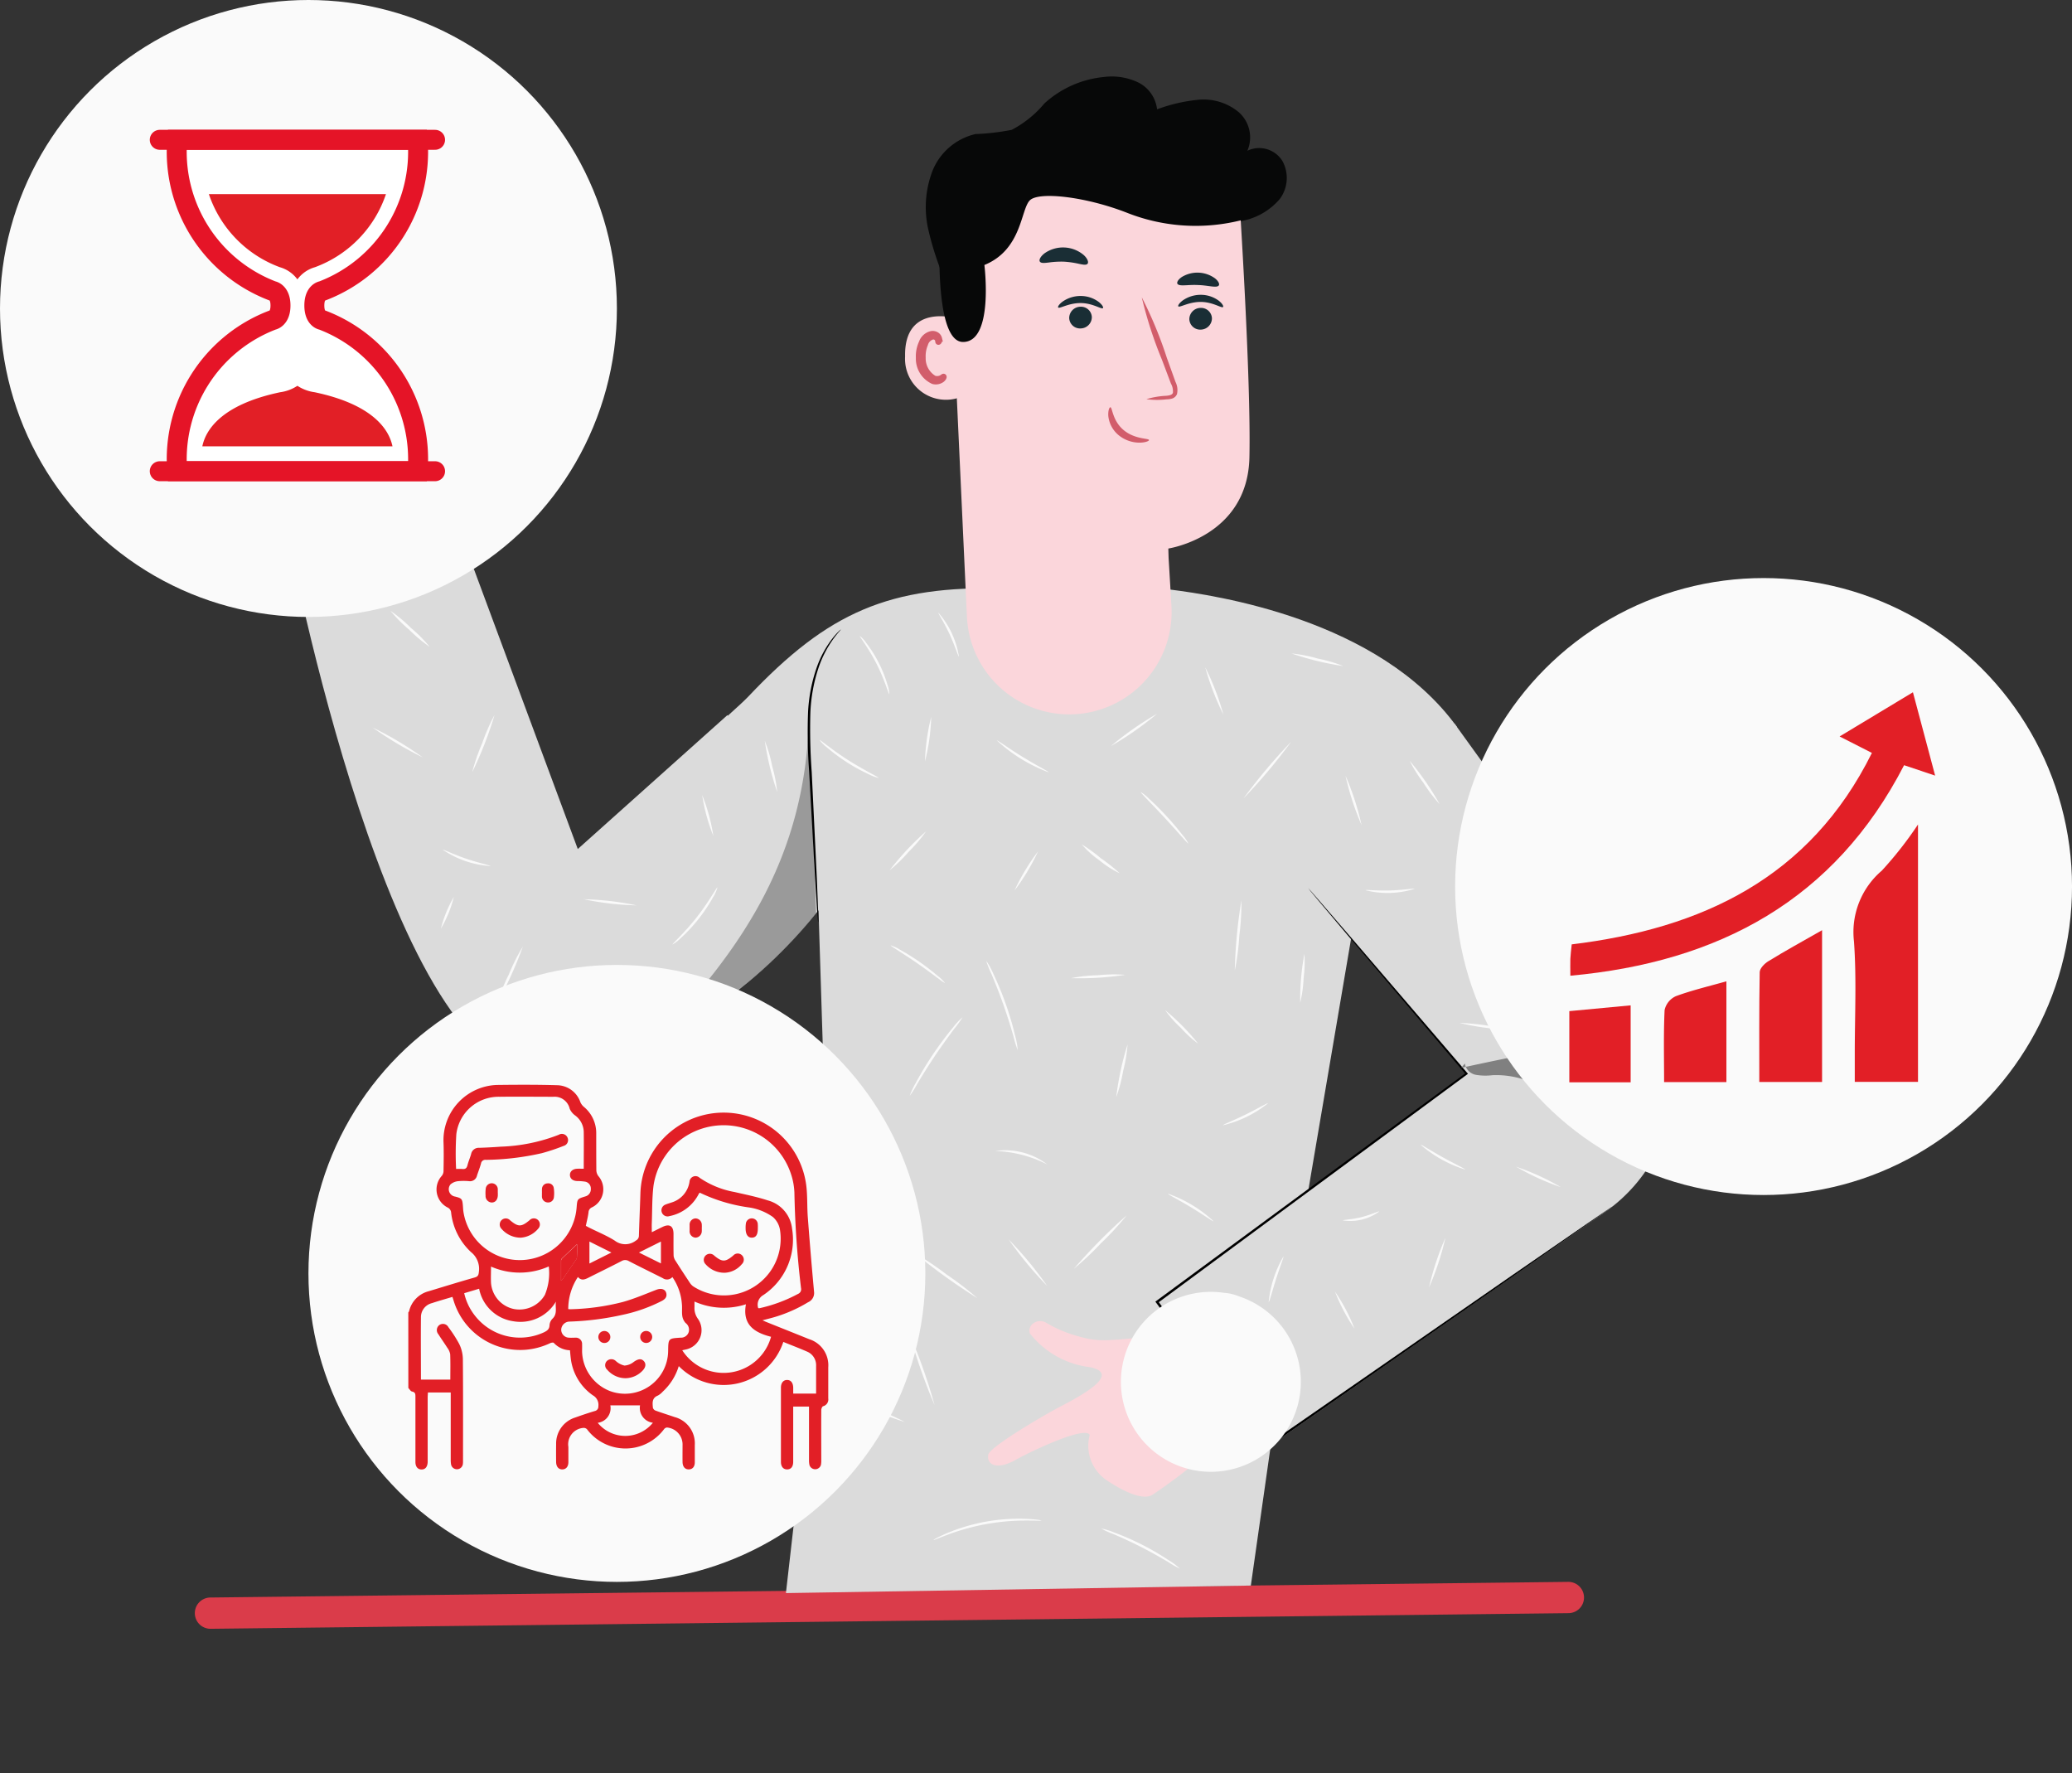 <svg xmlns="http://www.w3.org/2000/svg" width="103.752" height="88.773" viewBox="0 0 103.752 88.773">
  <rect x="0" y="0" width="103.752" height="88.773" fill="#333333" stroke="none"/>
  <g id="Group_21496" data-name="Group 21496" transform="translate(-6642.244 -1614.715)">
    <path id="Path_29038" data-name="Path 29038" d="M51.457-.037,119.452-.82a.783.783,0,0,1,.783.783.783.783,0,0,1-.783.783l-67.995.783a.783.783,0,0,1-.783-.783h0A.783.783,0,0,1,51.457-.037Z" transform="translate(6601.326 1694.736)" fill="#da3c4a"/>
    <g id="Group_21493" data-name="Group 21493" transform="matrix(0.951, -0.309, 0.309, 0.951, -195.855, 2158.618)">
      <g id="Group_2675" data-name="Group 2675" transform="translate(6676.471 1625.596)">
        <path id="Path_19184" data-name="Path 19184" d="M464.457,353.4l-7.953,7.743-7.328,13.987L441.352,391.1l-22.258-6.836,7.767-17.035,4.351-14.977c-3.074,2.04-8.781,4.817-15.613,3.369-7.4-1.569-3.848-29.481-3.848-29.481l8.132-.209.811,19.68,9.193-4.059.014.033c.553-.247,1.037-.466,1.294-.607,5.084-2.772,8.42-3.109,13.874-1.162h0l7.869,2.614c2.022.953,9.477,4.624,11.518,10.979" transform="translate(-410.899 -325.926)" fill="#dbdbdb"/>
      </g>
      <g id="Group_2680" data-name="Group 2680" transform="translate(6687.073 1638.897)">
        <g id="Group_2677" data-name="Group 2677" transform="translate(9.512 0)">
          <g id="Group_2676" data-name="Group 2676">
            <path id="Path_19185" data-name="Path 19185" d="M448.934,347.371c.006.011-.184.1-.493.324a5.462,5.462,0,0,0-1.139,1.121,8.123,8.123,0,0,0-1.123,2.088,29.2,29.2,0,0,0-.838,2.8l-1.4,5.14c-.182.645-.33,1.172-.438,1.554l-.125.421a.691.691,0,0,1-.052.145.751.751,0,0,1,.028-.151l.1-.427c.1-.385.234-.915.4-1.564.353-1.331.833-3.145,1.364-5.149a27.362,27.362,0,0,1,.851-2.81,7.97,7.97,0,0,1,1.16-2.1,5.171,5.171,0,0,1,1.181-1.107,3.386,3.386,0,0,1,.38-.223A.694.694,0,0,1,448.934,347.371Z" transform="translate(-443.327 -347.37)"/>
          </g>
        </g>
        <g id="Group_2679" data-name="Group 2679" transform="translate(0 3.943)" opacity="0.3">
          <g id="Group_2678" data-name="Group 2678">
            <path id="Path_19186" data-name="Path 19186" d="M440.147,353.728c-2.274,6.155-6.364,9.6-12.156,12.683a21.329,21.329,0,0,0,9.55-3.5" transform="translate(-427.991 -353.728)"/>
          </g>
        </g>
      </g>
      <g id="Group_2684" data-name="Group 2684" transform="translate(6713.959 1651.283)">
        <g id="Group_2683" data-name="Group 2683" transform="translate(0 0)">
          <path id="Path_19188" data-name="Path 19188" d="M472.809,370.521c-.033.012-.324-.716-.73-1.592s-.768-1.572-.737-1.589a1.964,1.964,0,0,1,.283.431c.158.276.363.665.566,1.106s.367.849.473,1.149A1.966,1.966,0,0,1,472.809,370.521Z" transform="translate(-471.34 -367.34)" fill="#fafafa"/>
        </g>
      </g>
      <g id="Group_2686" data-name="Group 2686" transform="translate(6718.748 1651.208)">
        <g id="Group_2685" data-name="Group 2685" transform="translate(0 0)">
          <path id="Path_19189" data-name="Path 19189" d="M482.214,367.221a28.06,28.06,0,0,1-3.155,1.967,28.01,28.01,0,0,1,3.155-1.967Z" transform="translate(-479.058 -367.22)" fill="#fafafa"/>
        </g>
      </g>
      <g id="Group_2688" data-name="Group 2688" transform="translate(6718.937 1646.334)">
        <g id="Group_2687" data-name="Group 2687" transform="translate(0)">
          <path id="Path_19190" data-name="Path 19190" d="M479.521,361.893a13,13,0,0,1-.133-2.534,13.125,13.125,0,0,1,.133,2.534Z" transform="translate(-479.364 -359.359)" fill="#fafafa"/>
        </g>
      </g>
      <g id="Group_2690" data-name="Group 2690" transform="translate(6723.288 1647.013)">
        <g id="Group_2689" data-name="Group 2689">
          <path id="Path_19191" data-name="Path 19191" d="M488.647,361.857a14.327,14.327,0,0,1-2.268-1.4,7.194,7.194,0,0,1,1.167.647A7.27,7.27,0,0,1,488.647,361.857Z" transform="translate(-486.379 -360.455)" fill="#fafafa"/>
        </g>
      </g>
      <g id="Group_2692" data-name="Group 2692" transform="translate(6715.673 1657.994)">
        <g id="Group_2691" data-name="Group 2691" transform="translate(0 0)">
          <path id="Path_19192" data-name="Path 19192" d="M474.106,381.4a25.1,25.1,0,0,1,1.4-3.238,12.673,12.673,0,0,1-.643,1.644A12.547,12.547,0,0,1,474.106,381.4Z" transform="translate(-474.103 -378.16)" fill="#fafafa"/>
        </g>
      </g>
      <g id="Group_2694" data-name="Group 2694" transform="translate(6711.745 1662.046)">
        <g id="Group_2693" data-name="Group 2693" transform="translate(0)">
          <path id="Path_19193" data-name="Path 19193" d="M468.823,386.793a5.558,5.558,0,0,1-.581-1.023,5.62,5.62,0,0,1-.47-1.078,11.217,11.217,0,0,1,1.051,2.1Z" transform="translate(-467.769 -384.692)" fill="#fafafa"/>
        </g>
      </g>
      <g id="Group_2696" data-name="Group 2696" transform="translate(6712.723 1668.063)">
        <g id="Group_2695" data-name="Group 2695" transform="translate(0 0)">
          <path id="Path_19194" data-name="Path 19194" d="M471.828,394.4a5.741,5.741,0,0,1-2.482.35c0-.037.56-.063,1.243-.161S471.818,394.364,471.828,394.4Z" transform="translate(-469.346 -394.393)" fill="#fafafa"/>
        </g>
      </g>
      <g id="Group_2698" data-name="Group 2698" transform="translate(6718.29 1661.521)">
        <g id="Group_2697" data-name="Group 2697">
          <path id="Path_19195" data-name="Path 19195" d="M478.325,386.1a12.207,12.207,0,0,1,.956-2.259A6.213,6.213,0,0,1,478.86,385,6.1,6.1,0,0,1,478.325,386.1Z" transform="translate(-478.321 -383.845)" fill="#fafafa"/>
        </g>
      </g>
      <g id="Group_2700" data-name="Group 2700" transform="translate(6709.041 1670.83)">
        <g id="Group_2699" data-name="Group 2699" transform="translate(0 0)">
          <path id="Path_19196" data-name="Path 19196" d="M465.154,400.866c-.03.02-.38-.463-.86-1.016s-.906-.97-.882-1a6.466,6.466,0,0,1,1.742,2.013Z" transform="translate(-463.41 -398.852)" fill="#fafafa"/>
        </g>
      </g>
      <g id="Group_2702" data-name="Group 2702" transform="translate(6708.071 1663.097)">
        <g id="Group_2701" data-name="Group 2701" transform="translate(0 0)">
          <path id="Path_19197" data-name="Path 19197" d="M463.2,386.388a7.377,7.377,0,0,1-.622,1.194,7.3,7.3,0,0,1-.729,1.132,14.615,14.615,0,0,1,1.35-2.326Z" transform="translate(-461.847 -386.387)" fill="#fafafa"/>
        </g>
      </g>
      <g id="Group_2704" data-name="Group 2704" transform="translate(6707.767 1659.059)">
        <g id="Group_2703" data-name="Group 2703" transform="translate(0 0)">
          <path id="Path_19198" data-name="Path 19198" d="M463.981,380.557a14.886,14.886,0,0,1-2.625-.678,7.513,7.513,0,0,1,1.328.279A7.378,7.378,0,0,1,463.981,380.557Z" transform="translate(-461.356 -379.873)" fill="#fafafa"/>
        </g>
      </g>
      <g id="Group_2706" data-name="Group 2706" transform="translate(6710.334 1652.854)">
        <g id="Group_2705" data-name="Group 2705" transform="translate(0 0)">
          <path id="Path_19199" data-name="Path 19199" d="M465.5,369.874a8.291,8.291,0,0,1,.7.968,8.029,8.029,0,0,1,.661,1,4.625,4.625,0,0,1-.762-.928A4.531,4.531,0,0,1,465.5,369.874Z" transform="translate(-465.495 -369.873)" fill="#fafafa"/>
        </g>
      </g>
      <g id="Group_2708" data-name="Group 2708" transform="translate(6706.42 1652.516)">
        <g id="Group_2707" data-name="Group 2707" transform="translate(0 0)">
          <path id="Path_19200" data-name="Path 19200" d="M460.911,369.329a10.623,10.623,0,0,1-1.726,1.5,10.62,10.62,0,0,1,1.726-1.5Z" transform="translate(-459.184 -369.328)" fill="#fafafa"/>
        </g>
      </g>
      <g id="Group_2710" data-name="Group 2710" transform="translate(6707.905 1646.6)">
        <g id="Group_2709" data-name="Group 2709" transform="translate(0)">
          <path id="Path_19201" data-name="Path 19201" d="M463.55,362.1a7.791,7.791,0,0,1-1.969-2.312c.03-.021.422.536.965,1.173S463.574,362.075,463.55,362.1Z" transform="translate(-461.579 -359.789)" fill="#fafafa"/>
        </g>
      </g>
      <g id="Group_2712" data-name="Group 2712" transform="translate(6713.251 1647.798)">
        <g id="Group_2711" data-name="Group 2711" transform="translate(0 0)">
          <path id="Path_19202" data-name="Path 19202" d="M472.9,361.725a16.231,16.231,0,0,1-2.7.825,16.05,16.05,0,0,1,2.7-.825Z" transform="translate(-470.199 -361.721)" fill="#fafafa"/>
        </g>
      </g>
      <g id="Group_2714" data-name="Group 2714" transform="translate(6707.091 1639.613)">
        <g id="Group_2713" data-name="Group 2713">
          <path id="Path_19203" data-name="Path 19203" d="M460.571,350.925c-.037,0-.021-.545-.1-1.206s-.231-1.184-.2-1.2a4.4,4.4,0,0,1,.3,2.4Z" transform="translate(-460.265 -348.524)" fill="#fafafa"/>
        </g>
      </g>
      <g id="Group_2716" data-name="Group 2716" transform="translate(6698.26 1659.244)">
        <g id="Group_2715" data-name="Group 2715">
          <path id="Path_19204" data-name="Path 19204" d="M449.756,380.176a4.613,4.613,0,0,1-.56.412c-.35.246-.831.592-1.345.995s-.965.787-1.288,1.069a4.581,4.581,0,0,1-.535.445,3.388,3.388,0,0,1,.476-.51,16.93,16.93,0,0,1,2.643-2.072A3.357,3.357,0,0,1,449.756,380.176Z" transform="translate(-446.028 -380.175)" fill="#fafafa"/>
        </g>
      </g>
      <g id="Group_2718" data-name="Group 2718" transform="translate(6699.675 1654.707)">
        <g id="Group_2717" data-name="Group 2717" transform="translate(0)">
          <path id="Path_19205" data-name="Path 19205" d="M450.31,375.491c-.031.019-.431-.6-.983-1.327s-1.043-1.277-1.017-1.3a1.7,1.7,0,0,1,.358.331,11.106,11.106,0,0,1,.758.9,11.256,11.256,0,0,1,.662.97A1.729,1.729,0,0,1,450.31,375.491Z" transform="translate(-448.308 -372.861)" fill="#fafafa"/>
        </g>
      </g>
      <g id="Group_2720" data-name="Group 2720" transform="translate(6700.794 1649.825)">
        <g id="Group_2719" data-name="Group 2719">
          <path id="Path_19206" data-name="Path 19206" d="M452.443,364.99a7.152,7.152,0,0,1-1.135.7,7.229,7.229,0,0,1-1.2.589,14.322,14.322,0,0,1,2.33-1.287Z" transform="translate(-450.113 -364.987)" fill="#fafafa"/>
        </g>
      </g>
      <g id="Group_2722" data-name="Group 2722" transform="translate(6699.464 1643.835)">
        <g id="Group_2721" data-name="Group 2721">
          <path id="Path_19207" data-name="Path 19207" d="M450.2,358.043a1.846,1.846,0,0,1-.408-.321,8.984,8.984,0,0,1-1.582-1.929,1.885,1.885,0,0,1-.235-.463c.032-.019.439.657,1.054,1.4S450.221,358.015,450.2,358.043Z" transform="translate(-447.97 -355.33)" fill="#fafafa"/>
        </g>
      </g>
      <g id="Group_2724" data-name="Group 2724" transform="translate(6704.155 1644.454)">
        <g id="Group_2723" data-name="Group 2723" transform="translate(0)">
          <path id="Path_19208" data-name="Path 19208" d="M455.535,358.353a10.319,10.319,0,0,1,.986-2.025,10.289,10.289,0,0,1-.986,2.025Z" transform="translate(-455.532 -356.327)" fill="#fafafa"/>
        </g>
      </g>
      <g id="Group_2726" data-name="Group 2726" transform="translate(6702.993 1639.502)">
        <g id="Group_2725" data-name="Group 2725">
          <path id="Path_19209" data-name="Path 19209" d="M454.165,351.567c-.039,0,0-.739-.138-1.629s-.4-1.581-.366-1.594a1.536,1.536,0,0,1,.2.441,6.329,6.329,0,0,1,.36,2.3A1.551,1.551,0,0,1,454.165,351.567Z" transform="translate(-453.658 -348.344)" fill="#fafafa"/>
        </g>
      </g>
      <g id="Group_2728" data-name="Group 2728" transform="translate(6703.983 1656.931)">
        <g id="Group_2727" data-name="Group 2727" transform="translate(0 0)">
          <path id="Path_19210" data-name="Path 19210" d="M455.381,381.178a4.623,4.623,0,0,1,.009-.7c.016-.428.027-1.02.011-1.673s-.058-1.244-.094-1.67a4.723,4.723,0,0,1-.044-.695,3.289,3.289,0,0,1,.131.685,15.783,15.783,0,0,1,.084,3.358A3.389,3.389,0,0,1,455.381,381.178Z" transform="translate(-455.257 -376.444)" fill="#fafafa"/>
        </g>
      </g>
      <g id="Group_2730" data-name="Group 2730" transform="translate(6701.478 1666.117)">
        <g id="Group_2729" data-name="Group 2729" transform="translate(0 0)">
          <path id="Path_19211" data-name="Path 19211" d="M453.485,392.707a6.2,6.2,0,0,0-2.269-1.448,3.468,3.468,0,0,1,2.269,1.448Z" transform="translate(-451.216 -391.255)" fill="#fafafa"/>
        </g>
      </g>
      <g id="Group_2732" data-name="Group 2732" transform="translate(6703.4 1671.227)">
        <g id="Group_2731" data-name="Group 2731" transform="translate(0 0)">
          <path id="Path_19212" data-name="Path 19212" d="M457.636,399.5a14.052,14.052,0,0,1-1.632.914,14.231,14.231,0,0,1-1.689.8,28.02,28.02,0,0,1,3.321-1.719Z" transform="translate(-454.315 -399.496)" fill="#fafafa"/>
        </g>
      </g>
      <g id="Group_2734" data-name="Group 2734" transform="translate(6696.045 1669.721)">
        <g id="Group_2733" data-name="Group 2733" transform="translate(0 0)">
          <path id="Path_19213" data-name="Path 19213" d="M444.763,400.2a30.654,30.654,0,0,1-2.3-3.132,15.363,15.363,0,0,1,1.2,1.53A15.2,15.2,0,0,1,444.763,400.2Z" transform="translate(-442.458 -397.065)" fill="#fafafa"/>
        </g>
      </g>
      <g id="Group_2736" data-name="Group 2736" transform="translate(6695.704 1662.77)">
        <g id="Group_2735" data-name="Group 2735">
          <path id="Path_19214" data-name="Path 19214" d="M441.969,389.183a1.81,1.81,0,0,1-.053-.487c-.014-.3-.017-.721,0-1.182s.063-.877.1-1.177a1.809,1.809,0,0,1,.1-.481c.036,0-.037.746-.078,1.663S442.005,389.182,441.969,389.183Z" transform="translate(-441.906 -385.857)" fill="#fafafa"/>
        </g>
      </g>
      <g id="Group_2738" data-name="Group 2738" transform="translate(6690.282 1675.386)">
        <g id="Group_2737" data-name="Group 2737">
          <path id="Path_19215" data-name="Path 19215" d="M435.863,408.445a24.893,24.893,0,0,1-2.7-2.243,12.391,12.391,0,0,1,1.388,1.074A12.567,12.567,0,0,1,435.863,408.445Z" transform="translate(-433.165 -406.201)" fill="#fafafa"/>
        </g>
      </g>
      <g id="Group_2740" data-name="Group 2740" transform="translate(6694.535 1673.55)">
        <g id="Group_2739" data-name="Group 2739" transform="translate(0 0)">
          <path id="Path_19216" data-name="Path 19216" d="M440.139,406.966a28.051,28.051,0,0,1-.087-3.728,28.031,28.031,0,0,1,.087,3.728Z" transform="translate(-440.02 -403.238)" fill="#fafafa"/>
        </g>
      </g>
      <g id="Group_2742" data-name="Group 2742" transform="translate(6692.514 1683.541)">
        <g id="Group_2741" data-name="Group 2741" transform="translate(0 0)">
          <path id="Path_19217" data-name="Path 19217" d="M442.207,420.24c-.007.019-.3-.1-.773-.252a11.138,11.138,0,0,0-3.856-.527c-.5.019-.81.055-.813.035a.742.742,0,0,1,.214-.05c.139-.026.342-.051.594-.072a9.328,9.328,0,0,1,3.889.532c.237.087.426.166.553.228A.731.731,0,0,1,442.207,420.24Z" transform="translate(-436.764 -419.347)" fill="#fafafa"/>
        </g>
      </g>
      <g id="Group_2744" data-name="Group 2744" transform="translate(6700.678 1685.738)">
        <g id="Group_2743" data-name="Group 2743" transform="translate(0 0)">
          <path id="Path_19218" data-name="Path 19218" d="M449.927,422.892a2.818,2.818,0,0,1,.535.37,13.33,13.33,0,0,1,2.217,2.217,2.821,2.821,0,0,1,.37.535,4.293,4.293,0,0,1-.438-.479c-.263-.3-.633-.711-1.063-1.142s-.841-.8-1.142-1.063A4.214,4.214,0,0,1,449.927,422.892Z" transform="translate(-449.926 -422.891)" fill="#fafafa"/>
        </g>
      </g>
      <g id="Group_2746" data-name="Group 2746" transform="translate(6700.743 1670.541)">
        <g id="Group_2745" data-name="Group 2745" transform="translate(0 0)">
          <path id="Path_19219" data-name="Path 19219" d="M451.152,401.205a18.7,18.7,0,0,1-1.116-2.817,18.586,18.586,0,0,1,1.116,2.817Z" transform="translate(-450.032 -398.388)" fill="#fafafa"/>
        </g>
      </g>
      <g id="Group_2748" data-name="Group 2748" transform="translate(6689.296 1649.27)">
        <g id="Group_2747" data-name="Group 2747" transform="translate(0 0)">
          <path id="Path_19220" data-name="Path 19220" d="M434.6,364.1a1.917,1.917,0,0,1-.363.4,8.062,8.062,0,0,1-2.153,1.435,1.915,1.915,0,0,1-.505.183c-.015-.035.737-.357,1.571-.917S434.57,364.07,434.6,364.1Z" transform="translate(-431.575 -364.096)" fill="#fafafa"/>
        </g>
      </g>
      <g id="Group_2750" data-name="Group 2750" transform="translate(6692.896 1644.639)">
        <g id="Group_2749" data-name="Group 2749">
          <path id="Path_19221" data-name="Path 19221" d="M437.408,358.743a9.067,9.067,0,0,1,.1-2.116,9.157,9.157,0,0,1-.1,2.116Z" transform="translate(-437.379 -356.627)" fill="#fafafa"/>
        </g>
      </g>
      <g id="Group_2752" data-name="Group 2752" transform="translate(6685.77 1647.76)">
        <g id="Group_2751" data-name="Group 2751" transform="translate(0 0)">
          <path id="Path_19222" data-name="Path 19222" d="M428.308,362.768a14.3,14.3,0,0,1-2.418-1.108,14.25,14.25,0,0,1,2.418,1.108Z" transform="translate(-425.89 -361.657)" fill="#fafafa"/>
        </g>
      </g>
      <g id="Group_2754" data-name="Group 2754" transform="translate(6696.629 1643.027)">
        <g id="Group_2753" data-name="Group 2753" transform="translate(0 0)">
          <path id="Path_19223" data-name="Path 19223" d="M443.415,356.647a13.953,13.953,0,0,1,.2-2.619,7.04,7.04,0,0,1-.039,1.314A7.147,7.147,0,0,1,443.415,356.647Z" transform="translate(-443.398 -354.028)" fill="#fafafa"/>
        </g>
      </g>
      <g id="Group_2756" data-name="Group 2756" transform="translate(6683.149 1652.393)">
        <g id="Group_2755" data-name="Group 2755" transform="translate(0 0)">
          <path id="Path_19224" data-name="Path 19224" d="M424.185,370.643a5.782,5.782,0,0,1-2.519-1.511c.025-.029.53.4,1.226.812S424.2,370.608,424.185,370.643Z" transform="translate(-421.666 -369.131)" fill="#fafafa"/>
        </g>
      </g>
      <g id="Group_2758" data-name="Group 2758" transform="translate(6680.027 1649.071)">
        <g id="Group_2757" data-name="Group 2757">
          <path id="Path_19225" data-name="Path 19225" d="M418.747,363.773a19.9,19.9,0,0,1-2.115,2.317,9.917,9.917,0,0,1,1.012-1.2A10.05,10.05,0,0,1,418.747,363.773Z" transform="translate(-416.631 -363.772)" fill="#fafafa"/>
        </g>
      </g>
      <g id="Group_2760" data-name="Group 2760" transform="translate(6679.825 1643.227)">
        <g id="Group_2759" data-name="Group 2759" transform="translate(0 0)">
          <path id="Path_19226" data-name="Path 19226" d="M418.322,355.863a4.8,4.8,0,0,1-2.015-1.511c.027-.025.425.377.981.791S418.339,355.831,418.322,355.863Z" transform="translate(-416.306 -354.351)" fill="#fafafa"/>
        </g>
      </g>
      <g id="Group_2762" data-name="Group 2762" transform="translate(6678.515 1645.644)">
        <g id="Group_2761" data-name="Group 2761" transform="translate(0)">
          <path id="Path_19227" data-name="Path 19227" d="M415.3,358.25a5.959,5.959,0,0,1-1.108,1.309,6,6,0,0,1,1.108-1.309Z" transform="translate(-414.193 -358.249)" fill="#fafafa"/>
        </g>
      </g>
      <g id="Group_2764" data-name="Group 2764" transform="translate(6682.426 1637.603)">
        <g id="Group_2763" data-name="Group 2763">
          <path id="Path_19228" data-name="Path 19228" d="M422.453,345.286a19.19,19.19,0,0,1-1.953,2.385,9.732,9.732,0,0,1,.929-1.232A9.59,9.59,0,0,1,422.453,345.286Z" transform="translate(-420.499 -345.285)" fill="#fafafa"/>
        </g>
      </g>
      <g id="Group_2766" data-name="Group 2766" transform="translate(6678.372 1636.314)">
        <g id="Group_2765" data-name="Group 2765" transform="translate(0 0)">
          <path id="Path_19229" data-name="Path 19229" d="M415.892,345.411a17.457,17.457,0,0,1-1.928-2.2,17.346,17.346,0,0,1,1.928,2.2Z" transform="translate(-413.962 -343.207)" fill="#fafafa"/>
        </g>
      </g>
      <g id="Group_2768" data-name="Group 2768" transform="translate(6681.03 1631.042)">
        <g id="Group_2767" data-name="Group 2767" transform="translate(0)">
          <path id="Path_19230" data-name="Path 19230" d="M419.558,337.022a7.255,7.255,0,0,1-.708-1.128,7.159,7.159,0,0,1-.6-1.19,7.249,7.249,0,0,1,.708,1.129A7.133,7.133,0,0,1,419.558,337.022Z" transform="translate(-418.247 -334.703)" fill="#fafafa"/>
        </g>
      </g>
      <g id="Group_2770" data-name="Group 2770" transform="translate(6682.238 1627.719)">
        <g id="Group_2769" data-name="Group 2769" transform="translate(0 0)">
          <path id="Path_19231" data-name="Path 19231" d="M420.2,331.658c-.03-.024.326-.475.608-1.114s.387-1.2.424-1.2a3.679,3.679,0,0,1-1.033,2.311Z" transform="translate(-420.196 -329.347)" fill="#fafafa"/>
        </g>
      </g>
      <g id="Group_2772" data-name="Group 2772" transform="translate(6678.298 1627.203)">
        <g id="Group_2771" data-name="Group 2771" transform="translate(0)">
          <path id="Path_19232" data-name="Path 19232" d="M413.861,331.144a2.755,2.755,0,0,1,.292-1.454,3.5,3.5,0,0,1,.581-.884,1.145,1.145,0,0,1,.33-.287,6.973,6.973,0,0,0-.8,1.223A6.89,6.89,0,0,0,413.861,331.144Z" transform="translate(-413.844 -328.518)" fill="#fafafa"/>
        </g>
      </g>
      <g id="Group_2773" data-name="Group 2773" transform="translate(6712.483 1616.538)">
        <path id="Path_19233" data-name="Path 19233" d="M469.056,318.959a15.018,15.018,0,0,1-.036-2.967,5.058,5.058,0,0,1,1.093-2.716,3.065,3.065,0,0,1,2.629-1.106,11.733,11.733,0,0,0,1.793.36,5.375,5.375,0,0,0,1.967-.752,5.156,5.156,0,0,1,3.241-.338,3.077,3.077,0,0,1,1.533.773,1.722,1.722,0,0,1,.5,1.589,8.174,8.174,0,0,1,2.128.187,2.756,2.756,0,0,1,1.709,1.2,1.684,1.684,0,0,1-.178,1.984,1.367,1.367,0,0,1,1.511,1.03,1.761,1.761,0,0,1-.713,1.768,3.29,3.29,0,0,1-2.221.447,4.775,4.775,0,0,1-1.956-.719" transform="translate(-468.959 -311.32)" fill="#070808"/>
      </g>
      <g id="Group_2786" data-name="Group 2786" transform="translate(6708.209 1620.861)">
        <g id="Group_2785" data-name="Group 2785" transform="translate(0 0)">
          <g id="Group_2784" data-name="Group 2784">
            <g id="Group_2778" data-name="Group 2778">
              <g id="Group_2777" data-name="Group 2777">
                <g id="Group_2776" data-name="Group 2776">
                  <g id="Group_2775" data-name="Group 2775">
                    <g id="Group_2774" data-name="Group 2774">
                      <path id="Path_19234" data-name="Path 19234" d="M465.922,343.994h0a5.128,5.128,0,0,0,6.234-3.656c.4-1.522.729-2.8.729-2.8s3.972.68,5.286-3.079,3.569-12.646,3.569-12.646h0A13.839,13.839,0,0,0,468,319.049l-.7.243-5.046,18.377A5.129,5.129,0,0,0,465.922,343.994Z" transform="translate(-462.069 -318.292)" fill="#fbd6db"/>
                    </g>
                  </g>
                </g>
              </g>
            </g>
            <g id="Group_2783" data-name="Group 2783" transform="translate(6.39 16.146)">
              <g id="Group_2782" data-name="Group 2782">
                <g id="Group_2781" data-name="Group 2781">
                  <g id="Group_2780" data-name="Group 2780">
                    <g id="Group_2779" data-name="Group 2779">
                      <path id="Path_19235" data-name="Path 19235" d="M476.823,347.374a9.264,9.264,0,0,1-4.452-3.05s.251,3.107,4.132,4.031Z" transform="translate(-472.371 -344.324)" fill="#fbd6db"/>
                    </g>
                  </g>
                </g>
              </g>
            </g>
          </g>
        </g>
      </g>
      <g id="Group_2791" data-name="Group 2791" transform="translate(6709.333 1625.403)">
        <g id="Group_2790" data-name="Group 2790">
          <g id="Group_2789" data-name="Group 2789">
            <g id="Group_2788" data-name="Group 2788">
              <g id="Group_2787" data-name="Group 2787">
                <path id="Path_19236" data-name="Path 19236" d="M467.14,326.138c-.055-.05-2.336-1.637-3.12.971a2.047,2.047,0,0,0,2.023,2.784C466.07,329.819,467.14,326.138,467.14,326.138Z" transform="translate(-463.88 -325.615)" fill="#fbd6db"/>
              </g>
            </g>
          </g>
        </g>
      </g>
      <g id="Group_2797" data-name="Group 2797" transform="translate(6710.053 1626.222)">
        <g id="Group_2796" data-name="Group 2796" transform="translate(0 0)">
          <g id="Group_2795" data-name="Group 2795">
            <g id="Group_2794" data-name="Group 2794">
              <g id="Group_2793" data-name="Group 2793">
                <g id="Group_2792" data-name="Group 2792">
                  <path id="Path_19237" data-name="Path 19237" d="M465.984,329.167c-.009-.012-.055.019-.142.03a.472.472,0,0,1-.342-.095,1.173,1.173,0,0,1-.217-1.165,1.562,1.562,0,0,1,.323-.612.548.548,0,0,1,.447-.246.241.241,0,0,1,.231.205c.013.083-.019.13-.007.139s.07-.027.081-.141a.3.3,0,0,0-.053-.194.358.358,0,0,0-.231-.142.666.666,0,0,0-.6.262,1.614,1.614,0,0,0-.376.679,1.233,1.233,0,0,0,.324,1.326.511.511,0,0,0,.437.056C465.961,329.229,465.992,329.174,465.984,329.167Z" transform="translate(-465.042 -326.937)" fill="none" stroke="#d25d6b" stroke-miterlimit="10" stroke-width="0.3"/>
                </g>
              </g>
            </g>
          </g>
        </g>
      </g>
      <g id="Group_2835" data-name="Group 2835" transform="translate(6717.523 1626.646)">
        <g id="Group_2834" data-name="Group 2834" transform="translate(0)">
          <g id="Group_2809" data-name="Group 2809" transform="translate(5.738 1.806)">
            <g id="Group_2802" data-name="Group 2802" transform="translate(0.302 0.673)">
              <g id="Group_2801" data-name="Group 2801">
                <g id="Group_2800" data-name="Group 2800">
                  <g id="Group_2799" data-name="Group 2799">
                    <g id="Group_2798" data-name="Group 2798">
                      <path id="Path_19238" data-name="Path 19238" d="M487.94,332.311a.569.569,0,0,1-.7.369.544.544,0,0,1-.392-.672.568.568,0,0,1,.7-.37A.544.544,0,0,1,487.94,332.311Z" transform="translate(-486.823 -331.616)" fill="#1a2e35"/>
                    </g>
                  </g>
                </g>
              </g>
            </g>
            <g id="Group_2808" data-name="Group 2808">
              <g id="Group_2807" data-name="Group 2807">
                <g id="Group_2806" data-name="Group 2806">
                  <g id="Group_2805" data-name="Group 2805">
                    <g id="Group_2804" data-name="Group 2804">
                      <g id="Group_2803" data-name="Group 2803">
                        <path id="Path_19239" data-name="Path 19239" d="M488.459,331.535c-.09.048-.4-.392-.977-.585s-1.1-.046-1.143-.138c-.02-.042.091-.146.321-.219a1.56,1.56,0,0,1,.943.023,1.5,1.5,0,0,1,.749.553C488.485,331.367,488.5,331.514,488.459,331.535Z" transform="translate(-486.336 -330.532)" fill="#1a2e35"/>
                      </g>
                    </g>
                  </g>
                </g>
              </g>
            </g>
          </g>
          <g id="Group_2821" data-name="Group 2821">
            <g id="Group_2814" data-name="Group 2814" transform="translate(0.338 0.564)">
              <g id="Group_2813" data-name="Group 2813">
                <g id="Group_2812" data-name="Group 2812">
                  <g id="Group_2811" data-name="Group 2811">
                    <g id="Group_2810" data-name="Group 2810">
                      <path id="Path_19240" data-name="Path 19240" d="M478.747,329.225a.569.569,0,0,1-.7.369.543.543,0,0,1-.393-.672.569.569,0,0,1,.7-.37A.544.544,0,0,1,478.747,329.225Z" transform="translate(-477.63 -328.53)" fill="#1a2e35"/>
                    </g>
                  </g>
                </g>
              </g>
            </g>
            <g id="Group_2820" data-name="Group 2820">
              <g id="Group_2819" data-name="Group 2819">
                <g id="Group_2818" data-name="Group 2818">
                  <g id="Group_2817" data-name="Group 2817">
                    <g id="Group_2816" data-name="Group 2816">
                      <g id="Group_2815" data-name="Group 2815">
                        <path id="Path_19241" data-name="Path 19241" d="M479.208,328.623c-.091.048-.4-.391-.978-.584s-1.1-.046-1.143-.138c-.02-.042.09-.146.321-.218a1.559,1.559,0,0,1,.943.023,1.5,1.5,0,0,1,.749.553C479.233,328.456,479.251,328.6,479.208,328.623Z" transform="translate(-477.085 -327.62)" fill="#1a2e35"/>
                      </g>
                    </g>
                  </g>
                </g>
              </g>
            </g>
          </g>
          <g id="Group_2827" data-name="Group 2827" transform="translate(2.783 1.089)">
            <g id="Group_2826" data-name="Group 2826">
              <g id="Group_2825" data-name="Group 2825">
                <g id="Group_2824" data-name="Group 2824">
                  <g id="Group_2823" data-name="Group 2823">
                    <g id="Group_2822" data-name="Group 2822">
                      <path id="Path_19242" data-name="Path 19242" d="M481.573,334.3a4.03,4.03,0,0,1,1,.146c.153.034.3.052.362-.041a.787.787,0,0,0,.048-.472q-.028-.608-.059-1.275a20.474,20.474,0,0,1,.006-3.28,20.392,20.392,0,0,1,.257,3.273c.014.445.027.87.039,1.275a.905.905,0,0,1-.118.607.39.39,0,0,1-.316.135,1.053,1.053,0,0,1-.263-.049A3.992,3.992,0,0,1,481.573,334.3Z" transform="translate(-481.573 -329.377)" fill="#d25d6b"/>
                    </g>
                  </g>
                </g>
              </g>
            </g>
          </g>
          <g id="Group_2833" data-name="Group 2833" transform="translate(0.681 5.838)">
            <g id="Group_2832" data-name="Group 2832">
              <g id="Group_2831" data-name="Group 2831">
                <g id="Group_2830" data-name="Group 2830">
                  <g id="Group_2829" data-name="Group 2829">
                    <g id="Group_2828" data-name="Group 2828">
                      <path id="Path_19243" data-name="Path 19243" d="M478.444,337.034c.1.026-.114.656.275,1.284s1.082.783,1.058.873c0,.042-.19.072-.476-.016a1.655,1.655,0,0,1-.9-.693,1.441,1.441,0,0,1-.19-1.063C478.28,337.148,478.4,337.016,478.444,337.034Z" transform="translate(-478.183 -337.032)" fill="#d25d6b"/>
                    </g>
                  </g>
                </g>
              </g>
            </g>
          </g>
        </g>
      </g>
      <g id="Group_2840" data-name="Group 2840" transform="translate(6723.569 1627.343)">
        <g id="Group_2839" data-name="Group 2839" transform="translate(0)">
          <g id="Group_2838" data-name="Group 2838">
            <g id="Group_2837" data-name="Group 2837">
              <g id="Group_2836" data-name="Group 2836">
                <path id="Path_19244" data-name="Path 19244" d="M488.776,329.762c-.146.1-.5-.173-.978-.341-.473-.184-.917-.209-.965-.378-.019-.081.09-.191.31-.256a1.5,1.5,0,0,1,1.566.58C488.833,329.559,488.843,329.713,488.776,329.762Z" transform="translate(-486.832 -328.741)" fill="#1a2e35"/>
              </g>
            </g>
          </g>
        </g>
      </g>
      <g id="Group_2842" data-name="Group 2842" transform="translate(6717.365 1624.061)">
        <g id="Group_2841" data-name="Group 2841" transform="translate(0 0)">
          <path id="Path_19245" data-name="Path 19245" d="M479.06,324.689c-.089.049-.228-.03-.408-.133a4.577,4.577,0,0,0-.684-.336,4.519,4.519,0,0,0-.737-.194c-.2-.04-.36-.072-.4-.167s.078-.234.336-.332a1.606,1.606,0,0,1,1.853.69C479.155,324.461,479.143,324.645,479.06,324.689Z" transform="translate(-476.83 -323.449)" fill="#1a2e35"/>
        </g>
      </g>
      <g id="Group_2843" data-name="Group 2843" transform="translate(6711.961 1620.008)">
        <path id="Path_19246" data-name="Path 19246" d="M483.836,322.516a9.353,9.353,0,0,1-5.412-2.128c-1.707-1.4-3.844-2.376-4.426-2.1s-1.137,2.234-3.174,2.38c0,0-.728,3.813-2.206,3.336s.794-6.123.794-6.123l4.1-.965,4.2.153,3.773.856,3.263,1.874Z" transform="translate(-468.118 -316.915)" fill="#070808"/>
      </g>
      <g id="Group_2845" data-name="Group 2845" transform="translate(6725 1669.733)">
        <g id="Group_2844" data-name="Group 2844" transform="translate(0)">
          <path id="Path_19247" data-name="Path 19247" d="M492.985,399.642c-.019.011-.153-.221-.422-.556a5.451,5.451,0,0,0-2.745-1.821c-.413-.118-.679-.151-.676-.172a.538.538,0,0,1,.189,0,3.338,3.338,0,0,1,.509.085,4.9,4.9,0,0,1,2.792,1.852,3.47,3.47,0,0,1,.277.435A.559.559,0,0,1,492.985,399.642Z" transform="translate(-489.142 -397.087)" fill="#1a2e35"/>
        </g>
      </g>
      <g id="Group_2888" data-name="Group 2888" transform="translate(6696.378 1652.863)">
        <g id="Group_2849" data-name="Group 2849" transform="translate(0 22.029)">
          <path id="Path_19251" data-name="Path 19251" d="M453.635,414.234,456.4,412.9l-1.52-4.494-3.341-.774c-.313-.07-.658-.153-1.045-.26a4.239,4.239,0,0,1-1.265-.6,6.46,6.46,0,0,1-1.327-1.124c-.315-.431-.986-.27-.985.208a4.515,4.515,0,0,0,2.341,2.536c1.5.852-1.151,1.265-2.112,1.432s-3.911.825-4.087,1.16c-.257.491.234.866,1.191.677s3.87-.558,3.947-.048l-.009.014a2.082,2.082,0,0,0,.127,2.422c.535.673,1.342,1.516,1.935,1.389A27.381,27.381,0,0,0,453.635,414.234Z" transform="translate(-442.993 -405.402)" fill="#fbd6db"/>
        </g>
        <g id="Group_2850" data-name="Group 2850" transform="translate(10.473)">
          <path id="Path_19252" data-name="Path 19252" d="M459.879,392.835l2.593,8.766,20.131-6.117a8.069,8.069,0,0,0,5.319-10.24l-4.936-15.357-10.72,2.661,5.883,14.207Z" transform="translate(-459.879 -369.886)" fill="#dbdbdb"/>
        </g>
        <g id="Group_2887" data-name="Group 2887" transform="translate(10.395 0.806)">
          <g id="Group_2852" data-name="Group 2852" transform="translate(0 4.772)">
            <g id="Group_2851" data-name="Group 2851">
              <path id="Path_19253" data-name="Path 19253" d="M483.009,398.746s-.032.014-.1.035l-.29.092-1.126.35-4.226,1.293-14.653,4.445-.055.016-.018-.054c-.9-2.679-1.766-5.627-2.771-8.653l-.02-.059.059-.02.506-.168,17.768-5.9-.03.066-3.388-8.238-.925-2.271-.239-.595c-.053-.135-.077-.205-.077-.205s.033.067.091.2l.252.59.95,2.26,3.427,8.221.02.048-.05.017-17.76,5.925-.506.169.039-.079c1.005,3.03,1.873,5.978,2.765,8.656l-.073-.038,14.666-4.4,4.236-1.26,1.131-.332.292-.083C482.974,398.753,483.009,398.746,483.009,398.746Z" transform="translate(-459.753 -378.88)"/>
            </g>
          </g>
          <g id="Group_2854" data-name="Group 2854" transform="translate(17.129)">
            <g id="Group_2853" data-name="Group 2853">
              <path id="Path_19254" data-name="Path 19254" d="M487.432,373.787a13.666,13.666,0,0,1,0-2.6,13.652,13.652,0,0,1,0,2.6Z" transform="translate(-487.37 -371.186)" fill="#fafafa"/>
            </g>
          </g>
          <g id="Group_2856" data-name="Group 2856" transform="translate(20.474 0.281)">
            <g id="Group_2855" data-name="Group 2855">
              <path id="Path_19255" data-name="Path 19255" d="M493.523,374.166a7.08,7.08,0,0,1-.437-1.245,7.2,7.2,0,0,1-.319-1.281,14.123,14.123,0,0,1,.756,2.527Z" transform="translate(-492.763 -371.639)" fill="#fafafa"/>
            </g>
          </g>
          <g id="Group_2858" data-name="Group 2858" transform="translate(16.375 5.763)">
            <g id="Group_2857" data-name="Group 2857">
              <path id="Path_19256" data-name="Path 19256" d="M488.506,381.17a4.5,4.5,0,0,1-2.351-.69c.017-.034.515.2,1.162.389S488.51,381.133,488.506,381.17Z" transform="translate(-486.154 -380.477)" fill="#fafafa"/>
            </g>
          </g>
          <g id="Group_2860" data-name="Group 2860" transform="translate(23.29 6.001)">
            <g id="Group_2859" data-name="Group 2859">
              <path id="Path_19257" data-name="Path 19257" d="M497.312,383.325a12.611,12.611,0,0,1,.426-2.463,12.635,12.635,0,0,1-.426,2.463Z" transform="translate(-497.303 -380.862)" fill="#fafafa"/>
            </g>
          </g>
          <g id="Group_2862" data-name="Group 2862" transform="translate(20.594 9.401)">
            <g id="Group_2861" data-name="Group 2861">
              <path id="Path_19258" data-name="Path 19258" d="M494.025,388.677a13.3,13.3,0,0,1-1.067-2.334,13.3,13.3,0,0,1,1.067,2.334Z" transform="translate(-492.955 -386.343)" fill="#fafafa"/>
            </g>
          </g>
          <g id="Group_2864" data-name="Group 2864" transform="translate(18.793 13.533)">
            <g id="Group_2863" data-name="Group 2863">
              <path id="Path_19259" data-name="Path 19259" d="M492.253,394.074a12.062,12.062,0,0,1-2.2-1.067,12.216,12.216,0,0,1,2.2,1.067Z" transform="translate(-490.052 -393.004)" fill="#fafafa"/>
            </g>
          </g>
          <g id="Group_2866" data-name="Group 2866" transform="translate(25.204 13.84)">
            <g id="Group_2865" data-name="Group 2865">
              <path id="Path_19260" data-name="Path 19260" d="M501.32,393.5a54.86,54.86,0,0,1-.928,2.169,6.312,6.312,0,0,1,.928-2.169Z" transform="translate(-500.388 -393.499)" fill="#fafafa"/>
            </g>
          </g>
          <g id="Group_2868" data-name="Group 2868" transform="translate(24.428 18.074)">
            <g id="Group_2867" data-name="Group 2867">
              <path id="Path_19261" data-name="Path 19261" d="M499.415,402.994a14.509,14.509,0,0,1-.264-2.668,14.522,14.522,0,0,1,.264,2.668Z" transform="translate(-499.138 -400.326)" fill="#fafafa"/>
            </g>
          </g>
          <g id="Group_2870" data-name="Group 2870" transform="translate(19.268 21.261)">
            <g id="Group_2869" data-name="Group 2869">
              <path id="Path_19262" data-name="Path 19262" d="M492.626,407.126a12.166,12.166,0,0,1-1.807-1.66,12.15,12.15,0,0,1,1.807,1.66Z" transform="translate(-490.817 -405.464)" fill="#fafafa"/>
            </g>
          </g>
          <g id="Group_2872" data-name="Group 2872" transform="translate(13.244 23.547)">
            <g id="Group_2871" data-name="Group 2871">
              <path id="Path_19263" data-name="Path 19263" d="M482.663,409.151a13.984,13.984,0,0,1-1.555,2.119,13.981,13.981,0,0,1,1.555-2.119Z" transform="translate(-481.106 -409.15)" fill="#fafafa"/>
            </g>
          </g>
          <g id="Group_2874" data-name="Group 2874" transform="translate(15.056 18.738)">
            <g id="Group_2873" data-name="Group 2873">
              <path id="Path_19264" data-name="Path 19264" d="M485.763,403.265a6.232,6.232,0,0,1-1.734-1.868c.029-.021.383.426.861.939S485.786,403.237,485.763,403.265Z" transform="translate(-484.027 -401.397)" fill="#fafafa"/>
            </g>
          </g>
          <g id="Group_2876" data-name="Group 2876" transform="translate(10.189 21.133)">
            <g id="Group_2875" data-name="Group 2875">
              <path id="Path_19265" data-name="Path 19265" d="M478.048,405.4a2.461,2.461,0,0,1-1.868-.136c.012-.035.416.094.929.129S478.041,405.363,478.048,405.4Z" transform="translate(-476.181 -405.258)" fill="#fafafa"/>
            </g>
          </g>
          <g id="Group_2878" data-name="Group 2878" transform="translate(8.697 24.41)">
            <g id="Group_2877" data-name="Group 2877">
              <path id="Path_19266" data-name="Path 19266" d="M474.14,412.6a8.866,8.866,0,0,1-.354-2.064,8.969,8.969,0,0,1,.354,2.064Z" transform="translate(-473.775 -410.541)" fill="#fafafa"/>
            </g>
          </g>
          <g id="Group_2880" data-name="Group 2880" transform="translate(3.194 26.794)">
            <g id="Group_2879" data-name="Group 2879">
              <path id="Path_19267" data-name="Path 19267" d="M467.235,415.858a7.707,7.707,0,0,1-1.2-.684,7.8,7.8,0,0,1-1.133-.788,7.623,7.623,0,0,1,1.2.683A7.784,7.784,0,0,1,467.235,415.858Z" transform="translate(-464.903 -414.385)" fill="#fafafa"/>
            </g>
          </g>
          <g id="Group_2882" data-name="Group 2882" transform="translate(5.386 21.939)">
            <g id="Group_2881" data-name="Group 2881">
              <path id="Path_19268" data-name="Path 19268" d="M469.838,406.558c.027.024-.318.432-.7.965s-.667.986-.7.969a5.681,5.681,0,0,1,1.4-1.934Z" transform="translate(-468.436 -406.557)" fill="#fafafa"/>
            </g>
          </g>
          <g id="Group_2884" data-name="Group 2884" transform="translate(2.72 22.469)">
            <g id="Group_2883" data-name="Group 2883">
              <path id="Path_19269" data-name="Path 19269" d="M465.472,408.083a4.505,4.505,0,1,1-.639-.389A2.3,2.3,0,0,1,465.472,408.083Z" transform="translate(-464.138 -407.412)" fill="#fafafa"/>
            </g>
          </g>
          <g id="Group_2886" data-name="Group 2886" transform="translate(18.18 15.548)">
            <g id="Group_2885" data-name="Group 2885">
              <path id="Path_19270" data-name="Path 19270" d="M489.064,396.407c1.076.111,2.151.221,3.224.357a3.954,3.954,0,0,1,1.092.247,1.388,1.388,0,0,1,.781.764.855.855,0,0,1-.3,1,.994.994,0,0,1-.974-.042,5.214,5.214,0,0,1-.8-.63,4.454,4.454,0,0,0-1.651-.863,2.835,2.835,0,0,1-.788-.277.682.682,0,0,1-.342-.705" transform="translate(-489.064 -396.253)" fill="gray"/>
            </g>
          </g>
        </g>
      </g>
    </g>
    <g id="Group_21490" data-name="Group 21490" transform="translate(-76.756 -31.285)">
      <g id="Group_20981" data-name="Group 20981" transform="translate(6719 1646)">
        <circle id="Ellipse_1590" data-name="Ellipse 1590" cx="15.445" cy="15.445" r="15.445" transform="translate(0 0)" fill="#fafafa"/>
      </g>
      <g id="Group_20985" data-name="Group 20985" transform="translate(6727 1653)">
        <path id="Path_28825" data-name="Path 28825" d="M55.107,1808.354a7.459,7.459,0,0,1-4.772,7.567s-.4.042-.4.729.4.729.4.729a7.459,7.459,0,0,1,4.772,7.567H43.068a7.459,7.459,0,0,1,4.772-7.567s.4-.055.4-.729-.4-.729-.4-.729a7.459,7.459,0,0,1-4.772-7.567Z" transform="translate(-42.195 -1808.354)" fill="#fff" stroke="#e51427" stroke-miterlimit="10" stroke-width="1"/>
        <path id="Path_28826" data-name="Path 28826" d="M45.789,1837.8c.156-.763.879-2.072,3.893-2.708a2.074,2.074,0,0,0,.868-.323,2.078,2.078,0,0,0,.868.323c3.013.635,3.736,1.944,3.893,2.708Z" transform="translate(-43.658 -1822.453)" fill="#e21f26"/>
        <path id="Path_28827" data-name="Path 28827" d="M46.492,1814.187a5.9,5.9,0,0,0,3.553,3.658,1.651,1.651,0,0,1,.88.61,1.654,1.654,0,0,1,.88-.61,5.9,5.9,0,0,0,3.554-3.658Z" transform="translate(-44.033 -1811.467)" fill="#e21f26"/>
        <line id="Line_224" data-name="Line 224" x2="13.785" transform="translate(0 0)" fill="none" stroke="#e51427" stroke-linecap="round" stroke-miterlimit="10" stroke-width="1"/>
        <line id="Line_225" data-name="Line 225" x2="13.785" transform="translate(0 16.593)" fill="none" stroke="#e51427" stroke-linecap="round" stroke-miterlimit="10" stroke-width="1"/>
      </g>
    </g>
    <g id="Group_21495" data-name="Group 21495" transform="translate(29.689 22.027)">
      <g id="Group_20981-2" data-name="Group 20981" transform="translate(6628 1641)">
        <circle id="Ellipse_1590-2" data-name="Ellipse 1590" cx="15.445" cy="15.445" r="15.445" transform="translate(0 0)" fill="#fafafa"/>
      </g>
      <g id="Group_20979" data-name="Group 20979" transform="translate(6633 1647)">
        <path id="Path_28809" data-name="Path 28809" d="M36.556,1747.407a.273.273,0,0,0,.04-.066,1.353,1.353,0,0,1,.985-1c.765-.232,1.529-.468,2.3-.687.165-.047.194-.122.209-.281a1.07,1.07,0,0,0-.394-.991,3.179,3.179,0,0,1-1-2.015.319.319,0,0,0-.147-.205,1.012,1.012,0,0,1-.313-1.6.4.4,0,0,0,.084-.237c.008-.472.017-.945,0-1.416A2.769,2.769,0,0,1,41,1736.014c1.012-.012,2.026-.017,3.037.014a1.256,1.256,0,0,1,1.135.848.648.648,0,0,0,.163.224,1.7,1.7,0,0,1,.631,1.326c0,.622,0,1.245.006,1.868a.505.505,0,0,0,.107.289,1.007,1.007,0,0,1-.314,1.554.285.285,0,0,0-.185.256c-.027.223-.086.441-.134.676.059.031.124.068.19.1.422.212.864.39,1.26.641a.863.863,0,0,0,1.063-.01.262.262,0,0,0,.144-.236c.021-.7.053-1.409.075-2.113a4.17,4.17,0,0,1,8.3-.446c.073.54.041,1.093.083,1.638q.142,1.872.314,3.742a.5.5,0,0,1-.3.508,7.162,7.162,0,0,1-2.019.835l-.264.069c.1.045.164.076.23.1.7.282,1.408.563,2.111.847a1.368,1.368,0,0,1,.952,1.406c0,.521,0,1.041,0,1.561a.349.349,0,0,1-.259.389c-.046.014-.09.123-.091.188-.006.835,0,1.67,0,2.505a1.149,1.149,0,0,1-.017.245.3.3,0,0,1-.572.014,1.071,1.071,0,0,1-.025-.264q0-1.222,0-2.444v-.228h-.792v.545c0,.739,0,1.478,0,2.218,0,.247-.109.381-.3.384s-.313-.135-.314-.376q0-1.859,0-3.717c0-.241.121-.384.308-.385s.3.14.307.382c0,.095,0,.189,0,.3h1.146v-.189c0-.4,0-.794,0-1.191a.735.735,0,0,0-.45-.721c-.387-.17-.782-.32-1.191-.486a3.148,3.148,0,0,1-5.236,1.211,2.872,2.872,0,0,1-.807,1.283.915.915,0,0,1-.239.192c-.306.12-.271.371-.249.613a.227.227,0,0,0,.136.141c.315.114.634.213.951.322a1.362,1.362,0,0,1,1.011,1.4c0,.287,0,.575,0,.863,0,.228-.119.358-.306.357s-.3-.134-.307-.362c-.005-.288,0-.575,0-.863a.852.852,0,0,0-.784-.872.209.209,0,0,0-.142.083,2.412,2.412,0,0,1-3.863,0,.234.234,0,0,0-.2-.061.823.823,0,0,0-.728.954c0,.253,0,.506,0,.76,0,.226-.122.361-.306.362s-.3-.134-.308-.359q-.006-.452,0-.9a1.362,1.362,0,0,1,.956-1.339c.322-.115.646-.224.973-.323a.226.226,0,0,0,.186-.241.543.543,0,0,0-.277-.548,2.637,2.637,0,0,1-1.109-1.888c-.014-.115-.023-.231-.036-.367a1.148,1.148,0,0,1-.81-.37c-.025-.028-.126-.012-.178.013a3.576,3.576,0,0,1-1.22.331,3.485,3.485,0,0,1-3.614-2.446c-.019-.065-.04-.129-.063-.2-.351.106-.692.2-1.029.313a.72.72,0,0,0-.548.712c-.011,1.033,0,2.066,0,3.115h1.471c0-.43.011-.852-.007-1.273a.773.773,0,0,0-.151-.331c-.142-.226-.3-.443-.441-.668a.316.316,0,0,1,.063-.468.31.31,0,0,1,.442.12,6.412,6.412,0,0,1,.534.826,1.8,1.8,0,0,1,.188.742c.016,1.718.008,3.436.008,5.154a.96.96,0,0,1-.01.143.3.3,0,0,1-.586.017,1.263,1.263,0,0,1-.02-.244q0-1.56,0-3.121v-.251H37.537c0,.086-.011.166-.011.245q0,1.54,0,3.08c0,.054,0,.109,0,.164-.012.236-.117.363-.3.366s-.312-.127-.313-.373q0-1.632,0-3.265c0-.132,0-.232-.17-.265-.071-.014-.124-.117-.185-.179Zm14.6-6c-.027.025-.041.032-.046.043a2.092,2.092,0,0,1-1.478,1.131.305.305,0,1,1-.19-.58c.094-.04.194-.066.289-.1a1.28,1.28,0,0,0,.906-1.04.3.3,0,0,1,.505-.2,4.5,4.5,0,0,0,1.751.714c.559.128,1.124.242,1.667.42a1.647,1.647,0,0,1,1.212,1.412,3.333,3.333,0,0,1-1.446,3.332.549.549,0,0,0-.249.648.194.194,0,0,0,.06.006,7.477,7.477,0,0,0,1.934-.717.25.25,0,0,0,.15-.292,47.62,47.62,0,0,1-.331-4.768,3.346,3.346,0,0,0-.178-.962,3.55,3.55,0,0,0-6.877.6c-.076.616-.062,1.242-.086,1.864-.006.148,0,.3,0,.469.191-.094.365-.182.542-.267.344-.166.541-.044.545.342,0,.369-.005.739.005,1.108a.54.54,0,0,0,.1.253c.225.357.456.709.689,1.06a.732.732,0,0,0,.181.208,2.84,2.84,0,0,0,4.363-2.777,1.088,1.088,0,0,0-.365-.691,2.761,2.761,0,0,0-1.228-.481A8.267,8.267,0,0,1,51.161,1741.412Zm-12.211-1.186a2.788,2.788,0,0,1,.316,0c.149.017.219-.037.257-.185.048-.191.131-.374.184-.564a.381.381,0,0,1,.4-.31q.543-.018,1.086-.058a8.767,8.767,0,0,0,2.9-.595.306.306,0,0,1,.445.151.3.3,0,0,1-.2.406,10.34,10.34,0,0,1-1.086.363,13.3,13.3,0,0,1-2.805.335.217.217,0,0,0-.245.183c-.054.2-.134.4-.2.6a.357.357,0,0,1-.393.285,2.948,2.948,0,0,0-.553,0,.682.682,0,0,0-.378.158.373.373,0,0,0,.229.613c.33.084.359.117.387.453.009.1.011.205.027.306a2.855,2.855,0,0,0,5.669-.223c.034-.42.034-.419.431-.543a.368.368,0,0,0,.279-.384.345.345,0,0,0-.283-.356,2.79,2.79,0,0,0-.407-.031c-.214-.01-.346-.118-.355-.293s.13-.31.35-.322c.112-.006.225,0,.341,0,0-.644.009-1.252,0-1.86a1.056,1.056,0,0,0-.444-.819.817.817,0,0,1-.259-.325.775.775,0,0,0-.821-.6c-.9,0-1.793-.012-2.689,0a2.13,2.13,0,0,0-2.167,1.875A15.2,15.2,0,0,0,38.95,1740.226Zm5.614,7.013a.889.889,0,0,0,.1.01,11.556,11.556,0,0,0,2.637-.363c.576-.16,1.131-.4,1.69-.615.245-.094.463-.019.495.207.025.177-.084.276-.227.353a7.865,7.865,0,0,1-1.983.7,14.162,14.162,0,0,1-2.642.336.423.423,0,0,0-.416.4.4.4,0,0,0,.4.406c.1.008.205,0,.308,0a.311.311,0,0,1,.337.332c.005.123,0,.247,0,.37a2.187,2.187,0,0,0,1.4,1.971,2.161,2.161,0,0,0,2.909-2.008c.009-.628.009-.628.625-.666a.4.4,0,0,0,.406-.284.42.42,0,0,0-.157-.451.661.661,0,0,1-.165-.347c-.029-.194,0-.4-.02-.594a2.714,2.714,0,0,0-.477-1.358.36.36,0,0,1-.479.055c-.567-.286-1.139-.564-1.7-.854a.348.348,0,0,0-.36-.005c-.552.286-1.112.558-1.667.838-.181.092-.356.158-.523-.039A2.9,2.9,0,0,0,44.565,1747.239Zm5.715,2.064a2.462,2.462,0,0,0,4.446-.675c-.82-.207-1.447-.593-1.258-1.627a3.616,3.616,0,0,1-2.576-.138c0,.107,0,.188,0,.27a.911.911,0,0,0,.176.6.986.986,0,0,1-.607,1.53Zm-6.689-4.195a3.574,3.574,0,0,1-2.887.005c0,.289-.013.555,0,.82a1.445,1.445,0,0,0,1.126,1.3,1.472,1.472,0,0,0,1.572-.706A2.855,2.855,0,0,0,43.591,1745.108Zm-4.23,1.338a2.817,2.817,0,0,0,.555,1.146,2.856,2.856,0,0,0,3.437.813c.156-.077.272-.15.28-.353a.524.524,0,0,1,.148-.329c.268-.254.125-.569.174-.858a2.066,2.066,0,0,1-2.147.983,2.037,2.037,0,0,1-1.7-1.626Zm9.443,6.485a.747.747,0,0,1-.638-.871H46.672a.737.737,0,0,1-.632.875A1.781,1.781,0,0,0,48.8,1752.931Zm-3.8-8.934c-.257.242-.5.468-.741.7a.168.168,0,0,0-.053.1c0,.331,0,.662,0,1.019a.5.5,0,0,0,.065-.057q.329-.477.657-.956a.311.311,0,0,0,.071-.14C45.009,1744.443,45.005,1744.219,45.005,1744Zm1.728.412-1.1-.549v1.1Zm1.38,0,1.1.546v-1.095Z" transform="translate(-36.556 -1736.005)" fill="#e21f26"/>
        <path id="Path_28810" data-name="Path 28810" d="M51.4,1750.679c0,.223,0,.446,0,.669a.31.31,0,0,1-.071.139q-.327.48-.657.956a.5.5,0,0,1-.065.057c0-.357,0-.688,0-1.019a.167.167,0,0,1,.053-.1C50.9,1751.147,51.147,1750.921,51.4,1750.679Z" transform="translate(-42.955 -1742.687)" fill="#e21f26"/>
        <path id="Path_28811" data-name="Path 28811" d="M64.765,1752.484a1.252,1.252,0,0,1-.959-.428.305.305,0,1,1,.429-.434c.4.333.558.334.955,0a.3.3,0,0,1,.441-.01.307.307,0,0,1-.009.441A1.178,1.178,0,0,1,64.765,1752.484Z" transform="translate(-48.92 -1743.072)" fill="#e21f26"/>
        <path id="Path_28812" data-name="Path 28812" d="M63.024,1748.788a1.407,1.407,0,0,1,0,.144.327.327,0,0,1-.31.322.317.317,0,0,1-.3-.345c0-.1,0-.192,0-.287a.311.311,0,0,1,.294-.332.322.322,0,0,1,.316.314,1.605,1.605,0,0,1,0,.185Z" transform="translate(-48.328 -1741.599)" fill="#e21f26"/>
        <path id="Path_28813" data-name="Path 28813" d="M68.182,1748.781c0,.32-.09.468-.294.474s-.32-.156-.319-.479a1.347,1.347,0,0,1,.01-.2.3.3,0,0,1,.6.026C68.186,1748.657,68.182,1748.719,68.182,1748.781Z" transform="translate(-50.679 -1741.6)" fill="#e21f26"/>
        <path id="Path_28814" data-name="Path 28814" d="M46.019,1749.258a1.265,1.265,0,0,1-.96-.438.307.307,0,0,1,0-.442.3.3,0,0,1,.425.009c.406.34.561.34.97,0a.3.3,0,0,1,.44,0,.308.308,0,0,1-.009.427A1.251,1.251,0,0,1,46.019,1749.258Z" transform="translate(-40.387 -1741.602)" fill="#e21f26"/>
        <path id="Path_28815" data-name="Path 28815" d="M48.844,1745.529a1.49,1.49,0,0,1,0-.185.283.283,0,0,1,.282-.274.271.271,0,0,1,.309.239,1.69,1.69,0,0,1,.007.448.287.287,0,0,1-.31.268.3.3,0,0,1-.291-.312c0-.061,0-.123,0-.185Z" transform="translate(-42.15 -1740.133)" fill="#e21f26"/>
        <path id="Path_28816" data-name="Path 28816" d="M44.271,1745.541c0,.041,0,.082,0,.124-.007.222-.127.363-.306.361a.324.324,0,0,1-.308-.345,1.83,1.83,0,0,1,.006-.328.3.3,0,0,1,.606.025c0,.054,0,.109,0,.164Z" transform="translate(-39.788 -1740.131)" fill="#e21f26"/>
        <path id="Path_28817" data-name="Path 28817" d="M55.681,1762.184a1.216,1.216,0,0,1-.924-.427.3.3,0,0,1-.009-.44.324.324,0,0,1,.443.006.942.942,0,0,0,.435.228.836.836,0,0,0,.468-.188c.2-.14.36-.177.49-.045s.112.313-.053.486A1.2,1.2,0,0,1,55.681,1762.184Z" transform="translate(-44.799 -1747.492)" fill="#e21f26"/>
        <path id="Path_28818" data-name="Path 28818" d="M54.322,1759.241a.3.3,0,1,1,.307-.286A.294.294,0,0,1,54.322,1759.241Z" transform="translate(-44.513 -1746.313)" fill="#e21f26"/>
        <path id="Path_28819" data-name="Path 28819" d="M58.178,1758.64a.3.3,0,1,1-.3.293A.295.295,0,0,1,58.178,1758.64Z" transform="translate(-46.265 -1746.313)" fill="#e21f26"/>
      </g>
    </g>
    <g id="Group_21494" data-name="Group 21494" transform="translate(6715.107 1643.657)">
      <g id="Group_20981-3" data-name="Group 20981" transform="translate(0 0)">
        <circle id="Ellipse_1590-3" data-name="Ellipse 1590" cx="15.445" cy="15.445" r="15.445" transform="translate(0 0)" fill="#fafafa"/>
      </g>
      <g id="Group_20982" data-name="Group 20982" transform="translate(5.718 5.72)">
        <path id="Path_28820" data-name="Path 28820" d="M56.075,1665.975l-1.555-.521c-3.484,6.752-9.272,9.86-16.711,10.54,0-.366-.008-.607,0-.847.009-.212.039-.424.068-.722,6.508-.791,11.92-3.315,15.032-9.586l-1.618-.824,3.672-2.213Z" transform="translate(-37.757 -1661.804)" fill="#e21f26"/>
        <path id="Path_28821" data-name="Path 28821" d="M67.829,1674.3v12.887H64.663c0-.459,0-.958,0-1.456,0-1.859.093-3.724-.04-5.573a4.043,4.043,0,0,1,1.392-3.545A18.7,18.7,0,0,0,67.829,1674.3Z" transform="translate(-50.369 -1667.682)" fill="#e21f26"/>
        <path id="Path_28822" data-name="Path 28822" d="M58.823,1684.3v7.6H55.68c0-1.819-.013-3.657.02-5.495,0-.191.243-.437.436-.554C56.967,1685.34,57.823,1684.87,58.823,1684.3Z" transform="translate(-46.167 -1672.389)" fill="#e21f26"/>
        <path id="Path_28823" data-name="Path 28823" d="M49.791,1689.136v5.045h-3.12c0-1.221-.032-2.418.026-3.611a1,1,0,0,1,.569-.692C48.068,1689.583,48.906,1689.387,49.791,1689.136Z" transform="translate(-41.925 -1674.666)" fill="#e21f26"/>
        <path id="Path_28824" data-name="Path 28824" d="M40.785,1695.265H37.714V1691.7l3.071-.289Z" transform="translate(-37.714 -1675.737)" fill="#e21f26"/>
      </g>
    </g>
  </g>
</svg>
